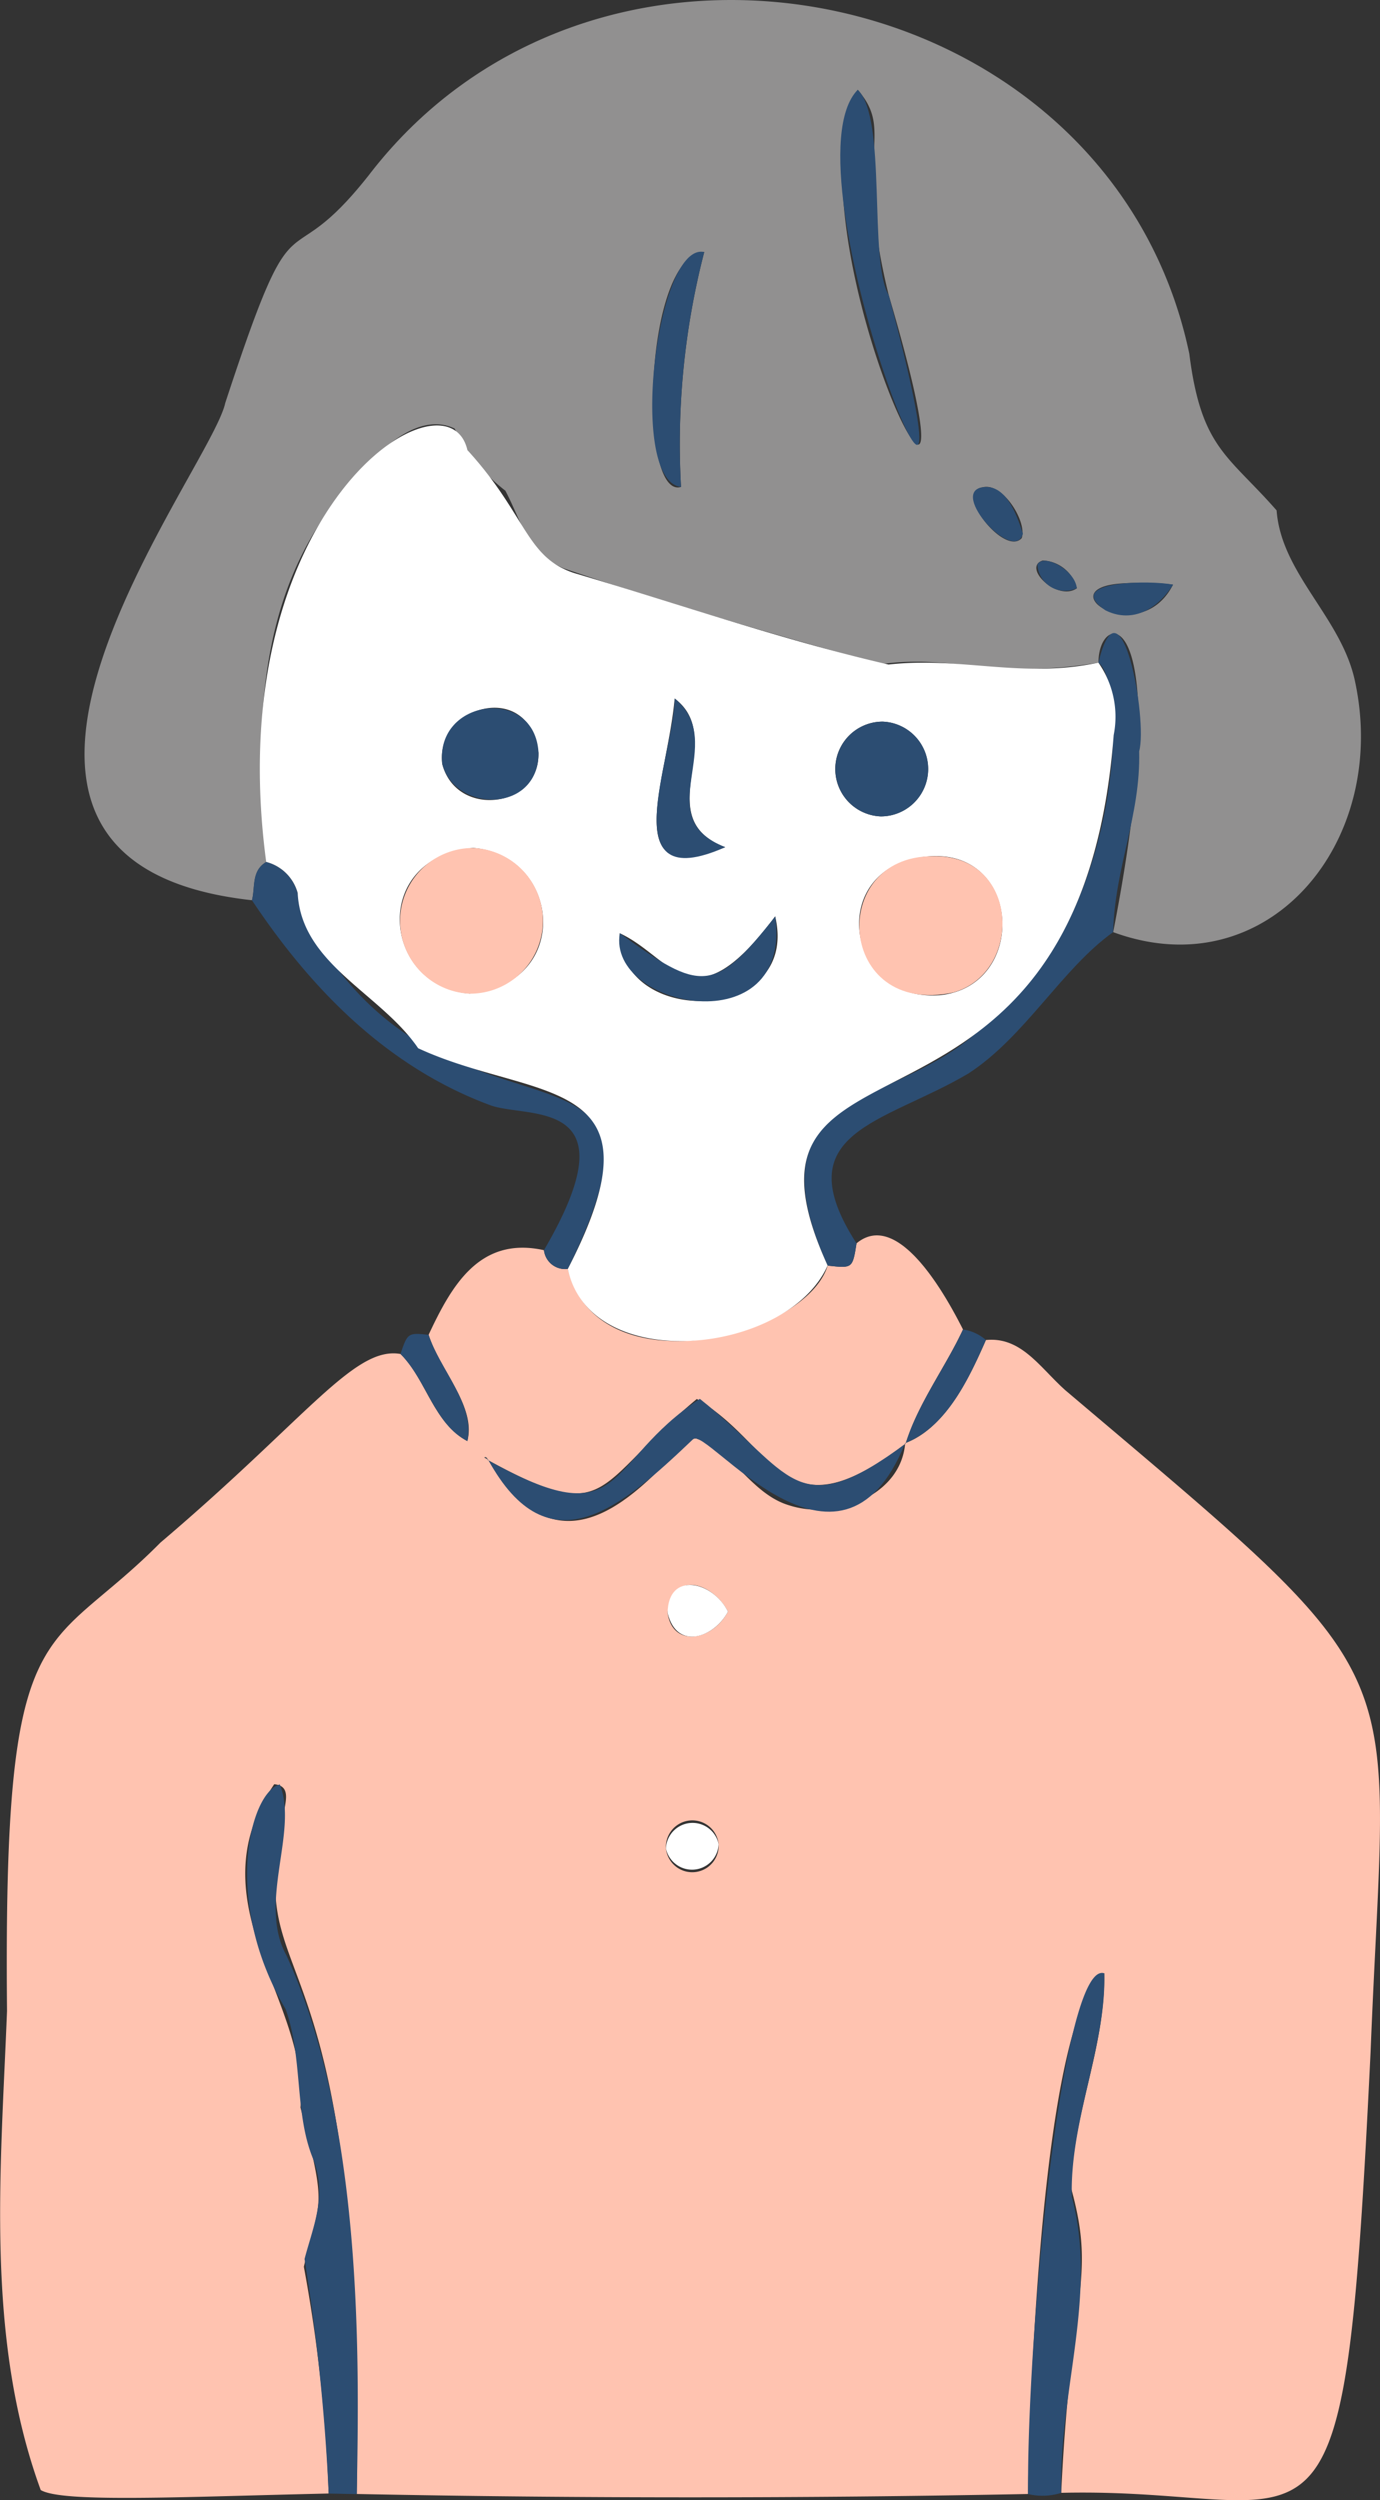 <svg id="グループ_187" data-name="グループ 187" xmlns="http://www.w3.org/2000/svg" xmlns:xlink="http://www.w3.org/1999/xlink" width="78.872" height="142.833" viewBox="0 0 78.872 142.833">
  <rect x="0" y="0" width="78.872" height="142.833" fill="#333333" stroke="none"/>
  <defs>
    <clipPath id="clip-path">
      <rect id="長方形_153" data-name="長方形 153" width="78.872" height="142.833" fill="none"/>
    </clipPath>
  </defs>
  <g id="グループ_186" data-name="グループ 186" clip-path="url(#clip-path)">
    <path id="パス_363" data-name="パス 363" d="M49.007,439.534c2.452-2.039,5.279,3.334,6.086,4.92-.917,2.005-2.55,4.194-3.278,6.52-7.106,5.443-7.32.141-11.935-2.549-5.941,4.946-4.9,7.354-11.97,3.475.048-.22-.418-.176.031-.032,5.131,8.836,10.978-1.8,11.97-1.16,1.962.588,3.059,3.157,5.27,3.8,2.665.847,6.378-.571,6.606-3.561,2.252-.835,3.625-3.613,4.615-5.89,2.011-.2,3.058,1.537,4.526,2.857,20.5,17.358,18.367,14.738,17.46,37.815-1.55,31.868-2.364,24.816-17.682,25.186.542-11.459,2-12.2.572-17.386.068-4.273,1.94-7.92,1.888-12.3-3.888,2.565-4.368,28.957-4.354,29.752-12.69.253-25.618.257-38.368,0,.447-33.39-6.507-28.167-4.177-38.41-.123-.709.654-2.026-.54-2.137-4.653,6.826,2.023,12.313,1.5,18.467,1.565,6.012,1.116,5.073.193,9.1a86.6,86.6,0,0,1,1.417,12.953c-8.433.19-15.244.536-16.456-.2C-.8,502.054.1,492.491.455,483.391.235,460.179,2.6,463.32,9.222,456.631c8.393-7.12,11.074-11.238,13.721-10.778,1.432,1.366,1.843,3.9,3.822,4.977.514-1.971-1.546-4-2.215-6.071,1.308-2.789,2.9-5.65,6.593-4.835a1.216,1.216,0,0,0,1.365,1.07c1.7,6.89,13.579,3.958,14.851-.189,1.422.16,1.422.16,1.649-1.27M41.659,460.57c-.822-1.591-3.154-2.468-3.449.079.281,1.991,2.556,1.615,3.449-.079m-.534,13.284a1.51,1.51,0,0,0-3.009.251,1.51,1.51,0,0,0,3.009-.251" transform="translate(-0.054 -368.503)" fill="#ffc3b0"/>
    <path id="パス_364" data-name="パス 364" d="M39.627,51.428c-20.134-2.207-2.371-24.5-1.528-28.4C42.316,10.168,41.31,16.341,46.312,10,59.59-7.3,88.735-1.037,93.2,20.207c.68,5.405,2.213,5.782,4.99,8.951.268,3.63,3.71,6.121,4.479,9.758,1.991,9.222-5,17.569-13.819,14.336,3.7-18.987-.859-18.551-.841-15.394-6.175,1.007-8.3-.511-12.457.087-6.127-1.725-12.028-3.4-18.132-5.485-2.084-.916-2.315-2.527-3.308-4.427a10.1,10.1,0,0,1-2.9-3.55c-2.5-1.2-5.259,2.273-6.537,3.825-4.831,5.868-4.882,13.559-4.226,20.933-.862.509-.624,1.429-.819,2.188M74.25,5.129c-4.173,8.32,8.114,33.242,1.77,11.728-2.036-8.253.36-9.245-1.77-11.728M65.477,14.4c-3.474.164-3.782,14.166-1.327,13.417A43.75,43.75,0,0,1,65.477,14.4m26.793,19a16.458,16.458,0,0,0-2.878-.075c-4.379.267.983,3.813,2.878.075M81.4,27.835c-1.716.233,1.26,3.991,2.222,2.905.322-.925-1.083-3.191-2.222-2.905m5.374,5.771a2.1,2.1,0,0,0-1.951-1.588c-1.2.386.841,2.372,1.951,1.588" transform="translate(-25.227 0.001)" fill="#919090"/>
    <path id="パス_365" data-name="パス 365" d="M92.533,674.742a120.007,120.007,0,0,0-1.381-13.4c.507-1.929,1.309-3.628.477-5.75-1.061-2.6-.566-5.759-1.558-8.522-3.648-6.171-2.038-12.4-.334-12.839,1.082,2.669-1.279,6.752.375,9.756,4.408,9.669,4.164,23.117,4.025,30.785l-1.6-.03" transform="translate(-73.746 -532.288)" fill="#2c4d72"/>
    <path id="パス_366" data-name="パス 366" d="M302.86,226.689c1.267-5.259,2.833,3.251,2.329,5.064.087,3.7-1.388,6.578-1.488,10.33-2.946,2.107-5.039,5.987-8.282,8.082-4.831,2.854-10.51,3.3-6.384,9.7-.227,1.43-.227,1.43-1.65,1.269-4.744-10.477,4.43-8.886,9.114-13.9,7.53-5.48,8.152-19.161,6.361-20.542" transform="translate(-240.081 -188.832)" fill="#2c4d72"/>
    <path id="パス_367" data-name="パス 367" d="M365.549,730.978c-.077-9.274,1.981-30.532,4.354-29.752.135,4.078-1.985,8.457-1.852,12.784,1.489,5.615-.751,11.081-.608,16.9a3.583,3.583,0,0,1-1.894.069" transform="translate(-306.791 -588.496)" fill="#2c4d72"/>
    <path id="パス_368" data-name="パス 368" d="M89.584,308.537c.195-.759-.043-1.679.819-2.187a2.535,2.535,0,0,1,1.881,2.525c7.721,15.78,23.008,5.187,15.355,20.724a1.216,1.216,0,0,1-1.365-1.07c5.165-8.825-.919-7.49-3.069-8.28-5.846-2.166-10.2-6.573-13.621-11.712" transform="translate(-75.185 -257.109)" fill="#2c4d72"/>
    <path id="パス_369" data-name="パス 369" d="M144.012,474.146c.6,1.914,2.671,3.987,2.215,6.071-1.882-.952-2.285-3.407-3.822-4.977.4-1.2.432-1.222,1.607-1.094" transform="translate(-119.515 -397.89)" fill="#2c4d72"/>
    <path id="パス_370" data-name="パス 370" d="M326.467,473.125c-.948,2.132-2.184,4.921-4.615,5.89l.028.027c.692-2.274,2.209-4.233,3.278-6.52a2.551,2.551,0,0,1,1.308.6" transform="translate(-270.119 -396.571)" fill="#2c4d72"/>
    <path id="パス_371" data-name="パス 371" d="M110.012,199.408c5.817-11.281-1.928-9.529-8.555-12.606-2.145-3.147-6.684-4.788-6.885-8.871a2.522,2.522,0,0,0-1.8-1.773c-2.688-20.188,10.354-28.505,11.5-23.526,3.4,3.72,3.328,6.138,6.136,7.035,6.025,1.78,11.87,3.82,17.932,5.215,4.193-.465,7.656.822,11.995-.107a5.37,5.37,0,0,1,.874,4.139c-1.974,25.87-23.154,15.365-16.35,30.3-2.259,5.1-13.561,6.311-14.85.19m-5.407-24.047c-5.9.549-5.217,7.9-.2,8.324,5.9-.558,5.224-7.893.2-8.324m26.232.472c-6.191.314-5.06,8.453.517,7.936,4.891-.582,4.593-8.162-.517-7.936M128,168.144a2.708,2.708,0,0,0-.1,5.414,2.708,2.708,0,0,0,.1-5.414m-19.668,1.788c-.5-4.259-5.9-2.68-5.5.631.818,3.132,5.593,2.513,5.5-.631m13.531,9.337c-4.736,6.339-5.867,2.351-8.884.964-.054,5.427,10.332,5.189,8.884-.964m-5.747-12.447c-.414,4.735-3.293,11,2.886,8.493-4.372-1.649.165-6.205-2.886-8.493" transform="translate(-77.558 -126.918)" fill="#fff"/>
    <path id="パス_372" data-name="パス 372" d="M197.183,499.713c-3.753,9.314-11.369-1.006-12.118-.227-4.066,3.873-8.239,7.549-11.728,1.149l-.031.032c8.027,4.484,6.568.139,12.144-3.483,5.283,4.2,5.423,7.261,11.76,2.556l-.028-.027" transform="translate(-145.45 -417.269)" fill="#2c4d72"/>
    <path id="パス_373" data-name="パス 373" d="M240.839,564.842c-.757,1.453-2.915,2.282-3.449.079.023-2.4,2.574-1.826,3.449-.079" transform="translate(-199.233 -472.775)" fill="#fff"/>
    <path id="パス_374" data-name="パス 374" d="M239.781,648.443a1.521,1.521,0,0,1-3.009.251,1.521,1.521,0,0,1,3.009-.251" transform="translate(-198.71 -543.093)" fill="#fff"/>
    <path id="パス_375" data-name="パス 375" d="M172.658,517.917c-.15.025-.257-.351-.031.032l.031-.032" transform="translate(-144.771 -434.55)" fill="#5b7390"/>
    <path id="パス_376" data-name="パス 376" d="M299.783,31.916c1.69,1.621.608,9.776,1.77,11.728,6.152,23.011-6.244-7.165-1.77-11.728" transform="translate(-250.761 -26.786)" fill="#2c4d72"/>
    <path id="パス_377" data-name="パス 377" d="M234.891,89.482a43.789,43.789,0,0,0-1.327,13.417c-3.064-.352-1.394-14.029,1.327-13.417" transform="translate(-194.642 -75.082)" fill="#2c4d72"/>
    <path id="パス_378" data-name="パス 378" d="M393.4,207.166c-1.017,1.575-2.469,2.165-3.871,1.461-2.492-1.707,2.7-1.727,3.871-1.461" transform="translate(-326.354 -173.762)" fill="#2c4d72"/>
    <path id="パス_379" data-name="パス 379" d="M346.518,173.1c1.281-.193,1.913,1.453,2.294,2.647-.464,1.77-4.259-2.377-2.294-2.647" transform="translate(-290.35 -145.262)" fill="#2c4d72"/>
    <path id="パス_380" data-name="パス 380" d="M371.126,200.9a1.583,1.583,0,0,1-2.251-1.342c.307-.676,2.155.291,2.251,1.342" transform="translate(-309.583 -167.296)" fill="#2c4d72"/>
    <path id="パス_381" data-name="パス 381" d="M146.356,301.387a4.164,4.164,0,0,1-.2,8.324,4.164,4.164,0,0,1,.2-8.324" transform="translate(-119.308 -252.943)" fill="#ffc3b0"/>
    <path id="パス_382" data-name="パス 382" d="M309.719,304.31c5.007-.147,5.239,6.634,1.208,7.782-6.661,1.431-7.207-7.78-1.208-7.782" transform="translate(-256.439 -255.394)" fill="#ffc3b0"/>
    <path id="パス_383" data-name="パス 383" d="M299.636,256.486a2.708,2.708,0,0,1-.1,5.414,2.708,2.708,0,0,1,.1-5.414" transform="translate(-249.189 -215.26)" fill="#2c4d72"/>
    <path id="パス_384" data-name="パス 384" d="M162.641,254.291c0,3.477-4.794,3.41-5.5.631-.423-3.757,5.31-4.459,5.5-.631" transform="translate(-131.862 -211.277)" fill="#2c4d72"/>
    <path id="パス_385" data-name="パス 385" d="M229.091,325.7c1,7.354-9.624,5.242-8.884.964,4.627,3.376,5.413,3.449,8.884-.964" transform="translate(-184.782 -273.348)" fill="#2c4d72"/>
    <path id="パス_386" data-name="パス 386" d="M234.511,248.263c3.122,2.563-1.55,6.775,2.886,8.493-6.514,2.89-2.964-5.044-2.886-8.493" transform="translate(-195.948 -208.358)" fill="#2c4d72"/>
  </g>
</svg>
